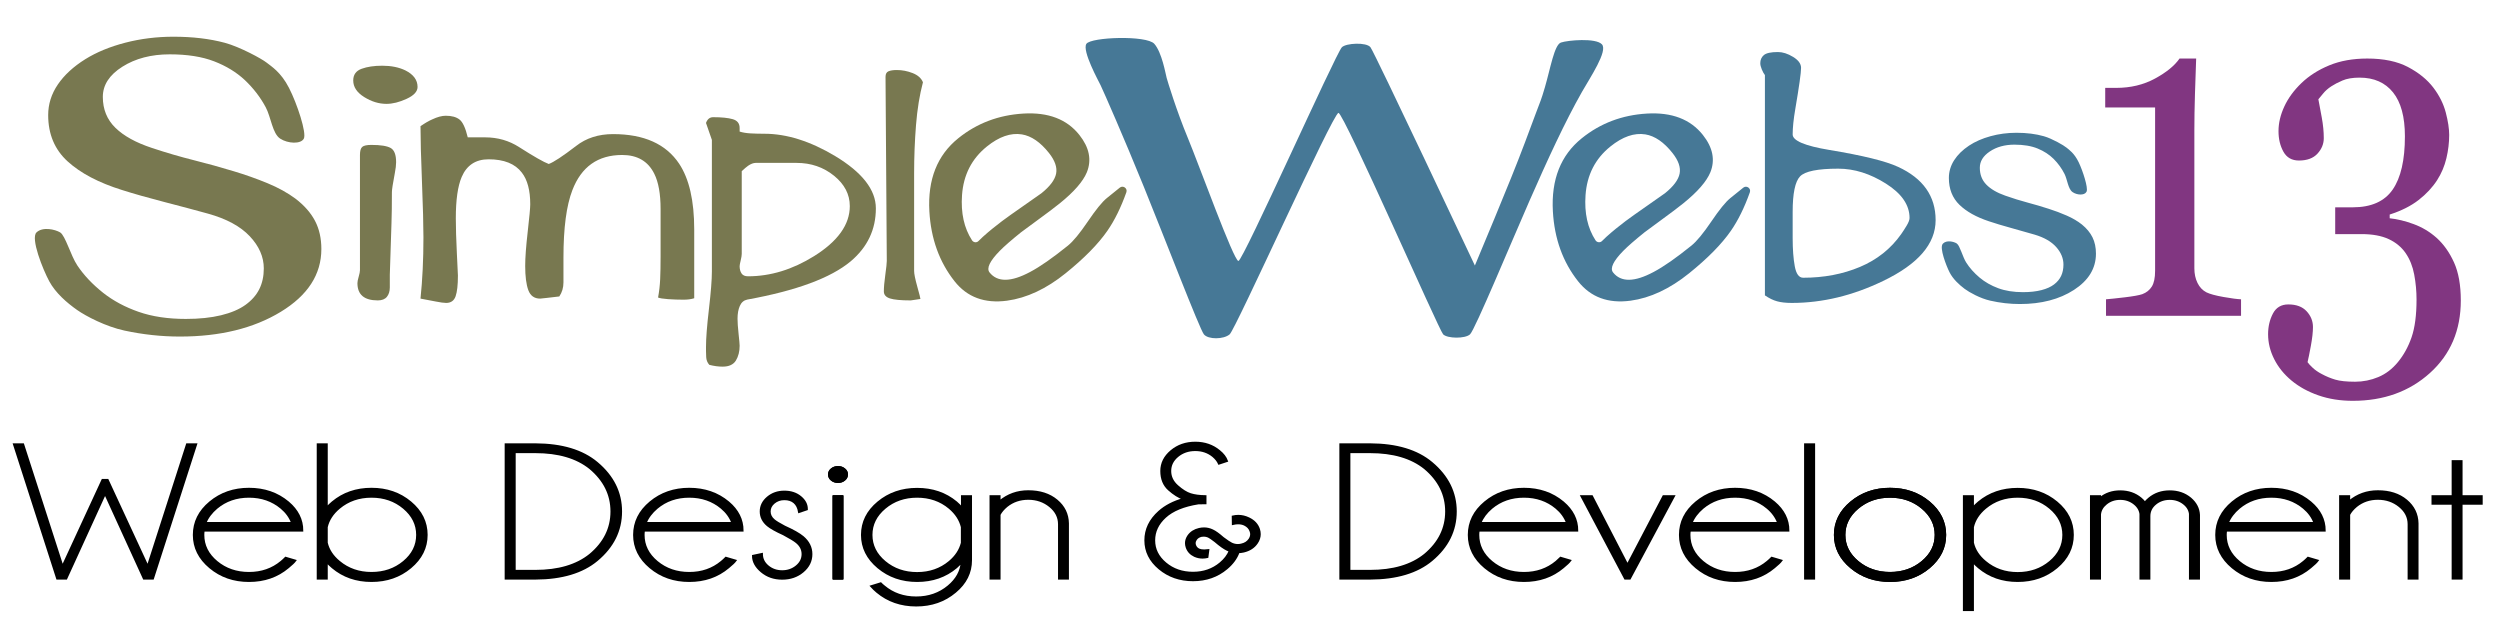<?xml version="1.0" encoding="UTF-8" standalone="no"?> <svg xmlns="http://www.w3.org/2000/svg" xmlns:xlink="http://www.w3.org/1999/xlink" xmlns:serif="http://www.serif.com/" width="100%" height="100%" viewBox="0 0 1300 334" version="1.1" xml:space="preserve" style="fill-rule:evenodd;clip-rule:evenodd;stroke-miterlimit:10;"> <g id="SimpleWebs13-Logo" serif:id="SimpleWebs13 Logo" transform="matrix(1,0,0,0.476,0,0)"> <rect x="0" y="0" width="1300" height="700" style="fill:none;"></rect> <g id="Layer-1" serif:id="Layer 1" transform="matrix(2.175,0,0,4.572,5.754,40.108)"> <g transform="matrix(1,0,0,1,91.052,32.817)"> <path d="M0,4.302C0,7.342 -0.034,9.806 -0.1,11.699C-0.368,19.268 -0.501,23.396 -0.501,24.083L-0.501,27.095C-0.501,28.011 -0.734,28.757 -1.197,29.331C-1.661,29.903 -2.388,30.19 -3.38,30.19C-6.621,30.19 -8.242,28.815 -8.242,26.062C-8.242,25.717 -8.142,25.202 -7.94,24.514C-7.74,23.825 -7.639,23.31 -7.639,22.966L-7.639,-4.557C-7.639,-5.532 -7.456,-6.177 -7.086,-6.493C-6.719,-6.807 -5.998,-6.965 -4.925,-6.965C-2.713,-6.965 -1.173,-6.721 -0.301,-6.234C0.57,-5.746 1.006,-4.614 1.006,-2.838C1.006,-2.15 0.905,-1.289 0.704,-0.257C0.235,2.209 0,3.728 0,4.302M-1.305,-16.771C-3.116,-16.771 -4.892,-17.316 -6.635,-18.405C-8.378,-19.494 -9.247,-20.813 -9.247,-22.362C-9.247,-23.738 -8.579,-24.669 -7.237,-25.157C-5.898,-25.644 -4.256,-25.888 -2.311,-25.888C-0.167,-25.888 1.675,-25.514 3.218,-24.77C5.161,-23.794 6.133,-22.476 6.133,-20.813C6.133,-19.723 5.261,-18.777 3.519,-17.975C1.776,-17.172 0.168,-16.771 -1.305,-16.771" style="fill:rgb(120,120,80);fill-rule:nonzero;"></path> </g> <g transform="matrix(1,0,0,1,160.816,19.659)"> <path d="M0,43.176C-1.273,43.176 -2.512,43.134 -3.719,43.048C-4.925,42.962 -5.729,42.832 -6.131,42.659C-5.865,41.228 -5.696,39.765 -5.629,38.274C-5.562,36.784 -5.528,34.949 -5.528,32.77L-5.528,21.503C-5.528,17.888 -6.034,15.08 -7.042,13.073C-8.523,10.092 -11.081,8.6 -14.715,8.6C-20.505,8.6 -24.476,11.41 -26.628,17.029C-28.043,20.699 -28.75,26.06 -28.75,33.112L-28.75,39.047C-28.75,40.31 -29.081,41.427 -29.743,42.403C-30.74,42.518 -31.716,42.633 -32.678,42.746C-33.639,42.862 -34.186,42.918 -34.318,42.918C-35.709,42.918 -36.655,42.244 -37.152,40.897C-37.649,39.55 -37.898,37.616 -37.898,35.091C-37.898,33.143 -37.696,30.418 -37.294,26.921C-36.892,23.424 -36.691,21.244 -36.691,20.383C-36.691,17.058 -37.361,14.535 -38.701,12.814C-40.31,10.695 -42.958,9.633 -46.643,9.633C-49.725,9.633 -51.87,11.039 -53.076,13.848C-54.015,16.027 -54.485,19.323 -54.485,23.737C-54.485,25.918 -54.401,28.714 -54.233,32.123C-54.066,35.536 -53.981,37.298 -53.981,37.413C-53.981,39.65 -54.167,41.299 -54.535,42.359C-54.904,43.419 -55.658,43.951 -56.796,43.951C-57.333,43.951 -58.171,43.834 -59.31,43.607C-60.45,43.377 -61.656,43.147 -62.928,42.918C-62.46,38.446 -62.225,33.573 -62.225,28.297C-62.225,25.373 -62.342,20.957 -62.576,15.051C-62.812,9.146 -62.928,4.702 -62.928,1.719C-61.854,0.975 -60.911,0.429 -60.104,0.086C-58.894,-0.487 -57.819,-0.775 -56.876,-0.775C-55.465,-0.775 -54.373,-0.474 -53.6,0.128C-52.827,0.73 -52.171,2.15 -51.632,4.386L-47.497,4.386C-44.472,4.386 -41.749,5.168 -39.327,6.73C-35.832,8.965 -33.478,10.304 -32.268,10.75C-31.129,10.35 -28.95,8.916 -25.734,6.45C-23.321,4.558 -20.372,3.612 -16.887,3.612C-9.517,3.612 -4.256,5.963 -1.105,10.664C1.307,14.276 2.514,19.524 2.514,26.404L2.514,42.832C1.776,43.061 0.938,43.176 0,43.176" style="fill:rgb(120,120,80);fill-rule:nonzero;"></path> </g> <g transform="matrix(1,0,0,1,187.809,67.912)"> <path d="M0,-37.761L-9.79,-37.761C-10.328,-37.761 -10.933,-37.53 -11.605,-37.072C-12.01,-36.785 -12.515,-36.355 -13.119,-35.783L-13.119,-16C-13.119,-15.655 -13.204,-15.14 -13.371,-14.452C-13.539,-13.763 -13.622,-13.304 -13.622,-13.076C-13.622,-12.387 -13.472,-11.813 -13.17,-11.356C-12.868,-10.895 -12.35,-10.667 -11.612,-10.667C-6.25,-10.667 -0.99,-12.273 4.171,-15.483C9.866,-19.038 12.716,-23.023 12.716,-27.439C12.716,-30.248 11.452,-32.672 8.93,-34.707C6.408,-36.741 3.431,-37.761 0,-37.761M-11.813,-5.1C-12.617,-4.929 -13.204,-4.428 -13.572,-3.592C-13.942,-2.762 -14.124,-1.742 -14.124,-0.535C-14.124,0.324 -14.041,1.532 -13.874,3.083C-13.707,4.633 -13.622,5.58 -13.622,5.925C-13.622,7.304 -13.92,8.481 -14.516,9.458C-15.113,10.432 -16.172,10.922 -17.693,10.922C-18.687,10.922 -19.744,10.779 -20.87,10.492C-21.335,9.975 -21.583,9.355 -21.616,8.64C-21.649,7.92 -21.664,7.446 -21.664,7.218L-21.664,6.185C-21.664,4.174 -21.43,1.159 -20.96,-2.859C-20.492,-6.879 -20.257,-9.866 -20.257,-11.817L-20.257,-43.257L-21.664,-47.306C-21.33,-48.224 -20.76,-48.683 -19.955,-48.683C-17.945,-48.683 -16.387,-48.525 -15.281,-48.21C-14.175,-47.895 -13.622,-47.192 -13.622,-46.103L-13.622,-45.244C-12.888,-45.013 -12.018,-44.87 -11.017,-44.813C-10.014,-44.756 -8.913,-44.727 -7.71,-44.727C-2.365,-44.727 3.28,-42.946 9.227,-39.386C15.708,-35.48 18.947,-31.317 18.947,-26.896C18.947,-21.841 16.938,-17.62 12.917,-14.232C8.157,-10.269 -0.086,-7.225 -11.813,-5.1" style="fill:rgb(120,120,80);fill-rule:nonzero;"></path> </g> <g transform="matrix(1,0,0,1,215.903,38.361)"> <path d="M0,-5.753L0,17.604C0,18.293 0.25,19.537 0.754,21.341C1.257,23.145 1.508,24.132 1.508,24.303L-0.805,24.647C-3.151,24.647 -4.81,24.488 -5.781,24.176C-6.753,23.861 -7.237,23.302 -7.237,22.5C-7.237,21.526 -7.122,20.197 -6.886,18.507C-6.652,16.818 -6.534,15.718 -6.534,15.201L-6.836,-28.768C-6.836,-29.455 -6.602,-29.898 -6.132,-30.098C-5.665,-30.299 -4.993,-30.4 -4.122,-30.4C-2.849,-30.4 -1.593,-30.156 -0.352,-29.67C0.888,-29.183 1.709,-28.452 2.111,-27.479C1.307,-24.445 0.754,-21.039 0.453,-17.26C0.152,-13.481 0,-9.646 0,-5.753" style="fill:rgb(120,120,80);fill-rule:nonzero;"></path> </g> <g transform="matrix(1,0,0,1,233.287,55.563)"> <path d="M0,-29.321C-3.613,-26.407 -5.59,-22.539 -5.931,-17.713C-6.234,-13.428 -5.436,-9.827 -3.539,-6.909C-3.193,-6.376 -2.434,-6.284 -1.994,-6.743C-1.691,-7.06 -1.34,-7.397 -0.942,-7.755C-0.141,-8.472 0.626,-9.13 1.36,-9.722C2.931,-10.988 4.381,-12.083 5.708,-13.007C10.355,-16.238 12.807,-17.96 13.071,-18.172C15.113,-19.818 16.277,-21.379 16.566,-22.86C16.852,-24.339 16.287,-25.975 14.867,-27.767C12.811,-30.364 10.649,-31.85 8.38,-32.223C5.725,-32.652 2.931,-31.684 0,-29.321M18.828,0.966C14.22,4.682 9.555,6.863 4.838,7.511C-0.513,8.229 -4.697,6.683 -7.71,2.875C-11.362,-1.739 -13.373,-7.311 -13.737,-13.841C-14.165,-21.423 -11.863,-27.241 -6.836,-31.294C-2.386,-34.881 2.81,-36.85 8.751,-37.201C14.692,-37.55 19.153,-35.845 22.131,-32.082C24.508,-29.08 25.101,-26.109 23.912,-23.168C22.998,-20.964 20.838,-18.49 17.435,-15.746C16.178,-14.732 14.407,-13.395 12.12,-11.734C9.832,-10.074 8.502,-9.094 8.137,-8.799C5.832,-6.942 4.158,-5.482 3.114,-4.418C0.692,-1.954 -0.129,-0.226 0.649,0.759C2.529,3.134 5.76,3.097 10.343,0.65C12.704,-0.593 15.717,-2.692 19.383,-5.646C20.639,-6.66 22.227,-8.581 24.146,-11.413C26.065,-14.243 27.574,-16.102 28.674,-16.99L31.784,-19.498C32.565,-20.127 33.695,-19.339 33.359,-18.395C32.052,-14.727 30.537,-11.654 28.812,-9.176C26.606,-6.002 23.277,-2.621 18.828,0.966" style="fill:rgb(120,120,80);fill-rule:nonzero;"></path> </g> <g transform="matrix(1,0,0,1,436.841,35.743)"> <path d="M0,-4.214C-4.911,-4.214 -7.954,-3.598 -9.131,-2.366C-10.309,-1.132 -10.896,1.692 -10.896,6.106L-10.896,12.386C-10.896,15.024 -10.73,17.261 -10.394,19.093C-10.059,20.93 -9.389,21.847 -8.382,21.847C-3.425,21.847 1.099,20.986 5.188,19.266C9.275,17.546 12.559,14.938 15.039,11.438C15.441,10.866 15.876,10.193 16.346,9.418C16.813,8.643 17.049,8.029 17.049,7.568C17.049,4.472 15.167,1.734 11.399,-0.646C7.633,-3.024 3.832,-4.214 0,-4.214M-11.097,27.868C-12.504,27.868 -13.679,27.738 -14.616,27.479C-15.555,27.223 -16.526,26.748 -17.531,26.062L-17.531,-26.577C-17.801,-26.921 -18.051,-27.38 -18.286,-27.953C-18.52,-28.526 -18.637,-29.014 -18.637,-29.415C-18.637,-30.218 -18.352,-30.863 -17.783,-31.351C-17.213,-31.837 -16.09,-32.082 -14.415,-32.082C-13.277,-32.082 -12.07,-31.695 -10.796,-30.921C-9.524,-30.147 -8.886,-29.272 -8.886,-28.298C-8.886,-27.15 -9.345,-23.881 -10.263,-18.492C-10.686,-16.026 -10.896,-13.991 -10.896,-12.385C-10.896,-10.893 -7.973,-9.661 -2.126,-8.687C5.872,-7.367 11.351,-6.02 14.309,-4.644C20.289,-1.893 23.283,2.352 23.283,8.084C23.283,13.761 19.093,18.607 10.717,22.622C3.478,26.119 -3.794,27.868 -11.097,27.868" style="fill:rgb(70,120,150);fill-rule:nonzero;"></path> </g> <g transform="matrix(1,0,0,1,382.354,55.564)"> <path d="M0,-29.32C-3.612,-26.408 -5.588,-22.538 -5.928,-17.714C-6.232,-13.431 -5.437,-9.833 -3.544,-6.916C-3.195,-6.379 -2.43,-6.287 -1.987,-6.749C-1.685,-7.064 -1.336,-7.399 -0.941,-7.754C-0.139,-8.473 0.628,-9.129 1.362,-9.722C2.933,-10.989 4.383,-12.083 5.71,-13.006C10.355,-16.239 12.81,-17.961 13.072,-18.171C15.115,-19.819 16.279,-21.38 16.566,-22.861C16.853,-24.338 16.288,-25.974 14.869,-27.766C12.813,-30.365 10.649,-31.85 8.382,-32.224C5.727,-32.653 2.933,-31.685 0,-29.32M18.828,0.967C14.221,4.681 9.557,6.864 4.839,7.51C-0.51,8.23 -4.694,6.684 -7.709,2.875C-11.361,-1.738 -13.372,-7.312 -13.737,-13.842C-14.162,-21.424 -11.862,-27.242 -6.836,-31.294C-2.386,-34.882 2.81,-36.851 8.751,-37.201C14.693,-37.55 19.154,-35.845 22.133,-32.083C24.51,-29.079 25.103,-26.109 23.914,-23.169C22.999,-20.963 20.84,-18.489 17.437,-15.745C16.181,-14.733 14.407,-13.396 12.12,-11.733C9.834,-10.073 8.504,-9.095 8.139,-8.8C5.834,-6.942 4.159,-5.481 3.115,-4.419C0.693,-1.953 -0.128,-0.227 0.651,0.758C2.531,3.133 5.762,3.098 10.344,0.651C12.705,-0.592 15.717,-2.691 19.384,-5.647C20.641,-6.659 22.228,-8.58 24.148,-11.414C26.066,-14.244 27.576,-16.103 28.676,-16.989L31.786,-19.496C32.566,-20.126 33.697,-19.338 33.36,-18.393C32.052,-14.727 30.537,-11.654 28.813,-9.175C26.608,-6.001 23.279,-2.62 18.828,0.967" style="fill:rgb(70,120,150);fill-rule:nonzero;"></path> </g> <g transform="matrix(1,0,0,1,68.038,32.918)"> <path d="M0,5.808C2.096,7.423 3.643,9.189 4.645,11.11C5.646,13.029 6.147,15.265 6.147,17.814C6.147,23.881 2.909,28.884 -3.562,32.819C-10.036,36.757 -18.068,38.726 -27.66,38.726C-32.086,38.726 -36.509,38.249 -40.933,37.298C-45.357,36.346 -50.112,33.879 -52.252,32.374C-54.688,30.659 -57.387,28.333 -58.91,25.517C-60.432,22.7 -63.424,15.254 -61.958,13.844C-60.491,12.434 -57.528,13.111 -56.3,13.844C-55.072,14.577 -53.774,19.371 -52.214,21.711C-50.654,24.051 -48.593,26.236 -46.032,28.27C-43.612,30.173 -40.783,31.691 -37.544,32.819C-34.308,33.95 -30.549,34.515 -26.264,34.515C-23.051,34.515 -20.246,34.224 -17.847,33.642C-15.449,33.061 -13.505,32.236 -12.014,31.17C-10.524,30.103 -9.419,28.851 -8.696,27.413C-7.975,25.976 -7.614,24.319 -7.614,22.444C-7.614,19.698 -8.73,17.136 -10.967,14.762C-13.202,12.386 -16.532,10.585 -20.955,9.357C-23.983,8.521 -27.452,7.597 -31.363,6.585C-35.275,5.573 -38.651,4.616 -41.492,3.717C-47.079,1.974 -51.422,-0.309 -54.519,-3.131C-57.616,-5.955 -59.164,-9.641 -59.164,-14.189C-59.164,-16.803 -58.395,-19.239 -56.86,-21.497C-55.322,-23.756 -53.134,-25.772 -50.293,-27.546C-47.592,-29.224 -44.402,-30.538 -40.724,-31.49C-37.045,-32.442 -33.203,-32.918 -29.197,-32.918C-24.634,-32.918 -20.548,-32.434 -16.939,-31.466C-13.33,-30.498 -8.07,-27.628 -6.945,-26.729C-5.82,-25.83 -3.535,-24.484 -1.586,-20.688C0.362,-16.892 2.657,-9.919 1.956,-8.569C1.256,-7.219 -1.841,-7.348 -3.702,-8.569C-5.564,-9.791 -5.879,-13.684 -7.16,-16.072C-8.44,-18.46 -10.106,-20.623 -12.154,-22.559C-14.157,-24.43 -16.602,-25.924 -19.488,-27.037C-22.376,-28.151 -25.914,-28.707 -30.107,-28.707C-34.53,-28.707 -38.302,-27.722 -41.421,-25.753C-44.542,-23.784 -46.1,-21.38 -46.1,-18.541C-46.1,-15.572 -45.101,-13.111 -43.099,-11.159C-41.097,-9.205 -38.186,-7.601 -34.366,-6.342C-30.968,-5.212 -27.626,-4.237 -24.343,-3.414C-21.06,-2.589 -17.882,-1.711 -14.808,-0.776C-12.014,0.064 -9.324,1.015 -6.74,2.081C-4.156,3.147 -1.91,4.388 0,5.808" style="fill:rgb(120,120,80);fill-rule:nonzero;"></path> </g> <g transform="matrix(1,0,0,1,375.594,58.848)"> <path d="M0,-45.7C-4.094,-38.497 -8.225,-29.519 -12.601,-19.565C-16.978,-9.608 -25.61,11.176 -26.781,12.264C-27.95,13.351 -32.203,13.288 -33.213,12.264C-34.223,11.239 -56.945,-40.607 -58.235,-40.643C-59.524,-40.68 -82.814,11.023 -84.246,12.264C-85.68,13.504 -89.397,13.533 -90.416,12.264C-91.435,10.994 -99.799,-10.754 -104.735,-22.905C-109.672,-35.056 -114.325,-45.596 -115.105,-47.246C-115.571,-48.225 -119.601,-55.518 -118.502,-57.148C-117.403,-58.778 -104.092,-59.233 -102.263,-57.148C-100.435,-55.064 -99.583,-49.984 -99.319,-49.021C-99.087,-48.177 -96.988,-41.243 -94.267,-34.693C-91.547,-28.142 -83.269,-5.267 -82.159,-5.263C-81.051,-5.261 -58.906,-54.824 -57.421,-56.33C-56.442,-57.323 -51.563,-57.591 -50.585,-56.33C-49.608,-55.069 -25.624,-4.175 -25.624,-4.175C-22.259,-12.191 -19.363,-19.197 -16.934,-25.196C-14.505,-31.192 -12.611,-36.351 -11.023,-40.618C-9.902,-43.624 -9.804,-43.618 -8.891,-46.741C-7.556,-51.3 -6.639,-56.904 -5.054,-57.455C-3.471,-58.006 3.288,-58.618 4.75,-57.027C6.21,-55.435 1.949,-49.129 0,-45.7" style="fill:rgb(70,120,150);fill-rule:nonzero;"></path> </g> <g transform="matrix(1,0,0,1,533.144,5.215)"> <path d="M0,61.478L-32.283,61.478L-32.283,57.527C-31.325,57.454 -29.833,57.296 -27.804,57.055C-25.777,56.813 -24.379,56.563 -23.613,56.303C-22.624,55.933 -21.865,55.331 -21.339,54.495C-20.811,53.66 -20.548,52.409 -20.548,50.739L-20.548,11.683L-32.475,11.683L-32.475,7.01L-29.841,7.01C-26.392,7.01 -23.302,6.268 -20.571,4.785C-17.841,3.301 -15.886,1.706 -14.705,0L-10.73,0C-10.825,2.411 -10.92,5.229 -11.016,8.457C-11.113,11.683 -11.16,14.576 -11.16,17.136L-11.16,50.129C-11.16,51.426 -10.914,52.585 -10.418,53.605C-9.923,54.625 -9.213,55.377 -8.287,55.859C-7.457,56.266 -6.099,56.637 -4.216,56.97C-2.332,57.305 -0.927,57.491 0,57.527L0,61.478Z" style="fill:rgb(129,54,129);fill-rule:nonzero;"></path> </g> <g transform="matrix(1,0,0,1,559.869,5.215)"> <path d="M0,81.785C-3.002,81.785 -5.747,81.349 -8.238,80.476C-10.728,79.606 -12.868,78.427 -14.656,76.944C-16.444,75.46 -17.825,73.753 -18.799,71.825C-19.772,69.896 -20.259,67.912 -20.259,65.872C-20.259,64.055 -19.877,62.413 -19.11,60.948C-18.344,59.484 -17.116,58.751 -15.423,58.751C-13.506,58.751 -12.045,59.298 -11.039,60.393C-10.034,61.485 -9.531,62.738 -9.531,64.149C-9.531,65.335 -9.698,66.837 -10.034,68.654C-10.37,70.472 -10.633,71.769 -10.824,72.548C-10.6,72.883 -10.192,73.328 -9.601,73.883C-9.009,74.44 -8.281,74.941 -7.417,75.387C-6.394,75.942 -5.322,76.388 -4.202,76.721C-3.083,77.055 -1.498,77.222 0.549,77.222C2.467,77.222 4.315,76.851 6.09,76.11C7.865,75.368 9.425,74.18 10.769,72.548C12.176,70.843 13.272,68.849 14.056,66.567C14.839,64.286 15.232,61.292 15.232,57.582C15.232,55.579 15.047,53.597 14.679,51.63C14.312,49.663 13.632,47.959 12.638,46.51C11.646,45.064 10.293,43.942 8.581,43.145C6.868,42.349 4.7,41.949 2.076,41.949L-4.214,41.949L-4.214,35.551L-0.035,35.551C4.383,35.551 7.57,34.141 9.522,31.323C11.476,28.504 12.453,24.257 12.453,18.582C12.453,13.946 11.51,10.45 9.62,8.095C7.732,5.739 5.06,4.561 1.604,4.561C-0.061,4.561 -1.429,4.794 -2.5,5.257C-3.573,5.721 -4.444,6.175 -5.116,6.62C-5.918,7.14 -6.574,7.714 -7.086,8.345C-7.597,8.976 -7.981,9.439 -8.238,9.736C-8.014,10.923 -7.743,12.378 -7.423,14.103C-7.105,15.828 -6.944,17.469 -6.944,19.027C-6.944,20.4 -7.447,21.633 -8.453,22.726C-9.459,23.821 -10.936,24.368 -12.884,24.368C-14.576,24.368 -15.813,23.664 -16.596,22.254C-17.378,20.845 -17.769,19.214 -17.769,17.358C-17.769,15.429 -17.307,13.463 -16.38,11.46C-15.455,9.457 -14.081,7.585 -12.261,5.841C-10.44,4.098 -8.222,2.689 -5.603,1.613C-2.985,0.538 0.032,0 3.448,0C7.377,0 10.625,0.676 13.195,2.03C15.766,3.385 17.786,5.026 19.255,6.954C20.691,8.846 21.682,10.83 22.225,12.907C22.768,14.985 23.038,16.765 23.038,18.247C23.038,20.103 22.815,21.967 22.368,23.84C21.92,25.713 21.187,27.446 20.165,29.042C19.047,30.785 17.57,32.371 15.734,33.798C13.898,35.226 11.591,36.385 8.814,37.275L8.814,38.166C10.602,38.352 12.509,38.815 14.537,39.557C16.565,40.3 18.393,41.392 20.022,42.839C21.714,44.36 23.102,46.317 24.188,48.708C25.273,51.102 25.817,54.133 25.817,57.806C25.817,64.927 23.358,70.703 18.441,75.136C13.523,79.568 7.377,81.785 0,81.785" style="fill:rgb(129,54,129);fill-rule:nonzero;"></path> </g> <g transform="matrix(1,0,0,1,494.958,41.772)"> <path d="M0,3.282C1.116,4.195 1.937,5.191 2.47,6.276C3.001,7.359 3.268,8.622 3.268,10.063C3.268,13.489 1.548,16.313 -1.892,18.537C-5.331,20.76 -9.6,21.871 -14.696,21.871C-17.048,21.871 -19.399,21.602 -21.748,21.066C-24.1,20.528 -26.625,19.135 -27.765,18.286C-29.058,17.316 -30.492,16.003 -31.3,14.411C-32.109,12.822 -33.702,8.616 -32.92,7.82C-32.142,7.024 -30.566,7.407 -29.915,7.82C-29.263,8.234 -28.572,10.941 -27.744,12.263C-26.915,13.585 -25.82,14.819 -24.458,15.967C-23.171,17.042 -21.669,17.899 -19.948,18.537C-18.229,19.174 -16.232,19.493 -13.954,19.493C-12.247,19.493 -10.756,19.329 -9.482,18.999C-8.209,18.672 -7.175,18.207 -6.382,17.605C-5.59,17.004 -5.004,16.294 -4.62,15.483C-4.236,14.672 -4.044,13.736 -4.044,12.676C-4.044,11.126 -4.638,9.68 -5.827,8.339C-7.014,6.998 -8.783,5.98 -11.134,5.287C-12.742,4.814 -14.585,4.292 -16.664,3.72C-18.743,3.15 -20.537,2.609 -22.047,2.1C-25.014,1.116 -27.323,-0.173 -28.969,-1.767C-30.614,-3.361 -31.437,-5.443 -31.437,-8.012C-31.437,-9.487 -31.027,-10.863 -30.211,-12.139C-29.395,-13.413 -28.232,-14.553 -26.722,-15.555C-25.287,-16.502 -23.593,-17.244 -21.638,-17.782C-19.685,-18.319 -17.642,-18.589 -15.513,-18.589C-13.088,-18.589 -10.918,-18.316 -8.999,-17.768C-7.082,-17.223 -4.286,-15.6 -3.689,-15.094C-3.092,-14.586 -1.878,-13.825 -0.842,-11.682C0.193,-9.537 1.413,-5.599 1.04,-4.838C0.669,-4.075 -0.978,-4.147 -1.967,-4.838C-2.955,-5.527 -3.124,-7.725 -3.803,-9.074C-4.484,-10.423 -5.369,-11.645 -6.458,-12.739C-7.521,-13.795 -8.82,-14.638 -10.353,-15.266C-11.889,-15.897 -13.769,-16.211 -15.996,-16.211C-18.347,-16.211 -20.351,-15.654 -22.01,-14.542C-23.667,-13.43 -24.496,-12.072 -24.496,-10.469C-24.496,-8.791 -23.965,-7.402 -22.9,-6.3C-21.835,-5.196 -20.29,-4.291 -18.26,-3.579C-16.454,-2.942 -14.678,-2.391 -12.934,-1.926C-11.189,-1.461 -9.499,-0.964 -7.868,-0.435C-6.382,0.039 -4.953,0.575 -3.581,1.177C-2.209,1.778 -1.014,2.48 0,3.282" style="fill:rgb(70,120,150);fill-rule:nonzero;"></path> </g> <g transform="matrix(1,0,0,1,494.958,41.772)"> <path d="M0,3.282C1.116,4.195 1.937,5.191 2.47,6.276C3.001,7.359 3.268,8.622 3.268,10.063C3.268,13.489 1.548,16.313 -1.892,18.537C-5.331,20.76 -9.6,21.871 -14.696,21.871C-17.048,21.871 -19.399,21.602 -21.748,21.066C-24.1,20.528 -26.625,19.135 -27.765,18.286C-29.058,17.316 -30.492,16.003 -31.3,14.411C-32.109,12.822 -33.702,8.616 -32.92,7.82C-32.142,7.024 -30.566,7.407 -29.915,7.82C-29.263,8.234 -28.572,10.941 -27.744,12.263C-26.915,13.585 -25.82,14.819 -24.458,15.967C-23.171,17.042 -21.669,17.899 -19.948,18.537C-18.229,19.174 -16.232,19.493 -13.954,19.493C-12.247,19.493 -10.756,19.329 -9.482,18.999C-8.209,18.672 -7.175,18.207 -6.382,17.605C-5.59,17.004 -5.004,16.294 -4.62,15.483C-4.236,14.672 -4.044,13.736 -4.044,12.676C-4.044,11.126 -4.638,9.68 -5.827,8.339C-7.014,6.998 -8.783,5.98 -11.134,5.287C-12.742,4.814 -14.585,4.292 -16.664,3.72C-18.743,3.15 -20.537,2.609 -22.047,2.1C-25.014,1.116 -27.323,-0.173 -28.969,-1.767C-30.614,-3.361 -31.437,-5.443 -31.437,-8.012C-31.437,-9.487 -31.027,-10.863 -30.211,-12.139C-29.395,-13.413 -28.232,-14.553 -26.722,-15.555C-25.287,-16.502 -23.593,-17.244 -21.638,-17.782C-19.685,-18.319 -17.642,-18.589 -15.513,-18.589C-13.088,-18.589 -10.918,-18.316 -8.999,-17.768C-7.082,-17.223 -4.286,-15.6 -3.689,-15.094C-3.092,-14.586 -1.878,-13.825 -0.842,-11.682C0.193,-9.537 1.413,-5.599 1.04,-4.838C0.669,-4.075 -0.978,-4.147 -1.967,-4.838C-2.955,-5.527 -3.124,-7.725 -3.803,-9.074C-4.484,-10.423 -5.369,-11.645 -6.458,-12.739C-7.521,-13.795 -8.82,-14.638 -10.353,-15.266C-11.889,-15.897 -13.769,-16.211 -15.996,-16.211C-18.347,-16.211 -20.351,-15.654 -22.01,-14.542C-23.667,-13.43 -24.496,-12.072 -24.496,-10.469C-24.496,-8.791 -23.965,-7.402 -22.9,-6.3C-21.835,-5.196 -20.29,-4.291 -18.26,-3.579C-16.454,-2.942 -14.678,-2.391 -12.934,-1.926C-11.189,-1.461 -9.499,-0.964 -7.868,-0.435C-6.382,0.039 -4.953,0.575 -3.581,1.177C-2.209,1.778 -1.014,2.48 0,3.282Z" style="fill:none;fill-rule:nonzero;stroke:rgb(70,120,150);stroke-width:0.46px;"></path> </g> <g id="web-design---development" serif:id="web design &amp; development"> <g transform="matrix(1,0,0,1,23.098,120.972)"> <path d="M0,-15.072L9.574,5.585L18.958,-23.586L21.161,-23.586L10.825,8.514L8.649,8.514L-0.626,-11.781L-9.901,8.514L-12.076,8.514L-22.412,-23.586L-20.209,-23.586L-10.798,5.585L-1.251,-15.072L0,-15.072Z" style="fill-rule:nonzero;stroke:black;stroke-width:0.46px;"></path> </g> <g transform="matrix(1,0,0,1,46.462,121.882)"> <path d="M0,-5.699L20.726,-5.699C20.218,-7.076 19.357,-8.271 18.142,-9.285C16.002,-11.071 13.427,-11.964 10.418,-11.964C7.407,-11.964 4.832,-11.071 2.693,-9.285C1.424,-8.212 0.526,-7.016 0,-5.699ZM-0.408,-3.861C-0.462,-3.543 -0.489,-3.202 -0.489,-2.839C-0.489,-0.327 0.576,1.815 2.707,3.586C4.837,5.356 7.407,6.241 10.418,6.241C13.427,6.241 16.002,5.348 18.142,3.562C18.505,3.261 18.849,2.942 19.175,2.61L21.487,3.291C21.215,3.669 20.645,4.214 19.774,4.925C17.199,7.089 14.08,8.172 10.418,8.172C6.791,8.172 3.686,7.093 1.102,4.936C-1.482,2.779 -2.774,0.188 -2.774,-2.839C-2.774,-5.895 -1.482,-8.499 1.102,-10.648C3.686,-12.796 6.791,-13.871 10.418,-13.871C14.08,-13.871 17.199,-12.796 19.774,-10.648C22.04,-8.741 23.174,-6.479 23.174,-3.861L-0.408,-3.861Z" style="fill-rule:nonzero;stroke:black;stroke-width:0.46px;"></path> </g> <g transform="matrix(1,0,0,1,75.483,110.28)"> <path d="M0,6.879L0,10.647C0.399,12.358 1.387,13.863 2.965,15.164C5.104,16.95 7.679,17.843 10.689,17.843C13.699,17.843 16.27,16.958 18.4,15.188C20.531,13.417 21.596,11.275 21.596,8.763C21.596,6.251 20.531,4.101 18.4,2.316C16.27,0.531 13.699,-0.362 10.689,-0.362C7.679,-0.362 5.104,0.531 2.965,2.316C1.387,3.632 0.399,5.154 0,6.879ZM-2.176,-12.894L0,-12.894L0,2.271C0.399,1.816 0.852,1.378 1.36,0.954C3.934,-1.194 7.045,-2.269 10.689,-2.269C14.334,-2.269 17.444,-1.194 20.018,0.954C22.593,3.103 23.881,5.706 23.881,8.763C23.881,11.79 22.593,14.381 20.018,16.538C17.444,18.695 14.334,19.773 10.689,19.773C7.045,19.773 3.934,18.691 1.36,16.527C0.852,16.103 0.399,15.665 0,15.21L0,19.205L-2.176,19.205L-2.176,-12.894Z" style="fill-rule:nonzero;stroke:black;stroke-width:0.46px;"></path> </g> <g transform="matrix(1,0,0,1,120.416,127.601)"> <path d="M0,-28.33L0,0.024L4.923,0.024C10.453,0.024 14.814,-1.263 18.006,-3.836C21.414,-6.681 23.119,-10.124 23.119,-14.164C23.119,-18.19 21.414,-21.633 18.006,-24.494C14.814,-27.051 10.453,-28.33 4.923,-28.33L0,-28.33ZM4.95,-30.215C11.278,-30.184 16.183,-28.708 19.665,-25.788C23.509,-22.564 25.431,-18.689 25.431,-14.164C25.431,-9.61 23.509,-5.727 19.665,-2.519C16.183,0.386 11.278,1.855 4.95,1.885L-2.176,1.885L-2.176,-30.215L4.95,-30.215Z" style="fill-rule:nonzero;stroke:black;stroke-width:0.46px;"></path> </g> <g transform="matrix(1,0,0,1,151.722,121.882)"> <path d="M0,-5.699L20.726,-5.699C20.218,-7.076 19.357,-8.271 18.142,-9.285C16.002,-11.071 13.427,-11.964 10.418,-11.964C7.407,-11.964 4.832,-11.071 2.693,-9.285C1.424,-8.212 0.526,-7.016 0,-5.699ZM-0.408,-3.861C-0.462,-3.543 -0.489,-3.202 -0.489,-2.839C-0.489,-0.327 0.576,1.815 2.707,3.586C4.837,5.356 7.407,6.241 10.418,6.241C13.427,6.241 16.002,5.348 18.142,3.562C18.505,3.261 18.849,2.942 19.175,2.61L21.487,3.291C21.215,3.669 20.645,4.214 19.774,4.925C17.199,7.089 14.08,8.172 10.418,8.172C6.791,8.172 3.686,7.093 1.102,4.936C-1.482,2.779 -2.774,0.188 -2.774,-2.839C-2.774,-5.895 -1.482,-8.499 1.102,-10.648C3.686,-12.796 6.791,-13.871 10.418,-13.871C14.08,-13.871 17.199,-12.796 19.774,-10.648C22.04,-8.741 23.174,-6.479 23.174,-3.861L-0.408,-3.861Z" style="fill-rule:nonzero;stroke:black;stroke-width:0.46px;"></path> </g> <g transform="matrix(1,0,0,1,184.687,119.292)"> <path d="M0,-0.385C-1.831,-1.218 -3.101,-1.929 -3.808,-2.519C-4.914,-3.442 -5.467,-4.555 -5.467,-5.856C-5.467,-7.157 -4.914,-8.274 -3.808,-9.205C-2.702,-10.136 -1.369,-10.6 0.191,-10.6C1.75,-10.6 3.047,-10.17 4.08,-9.307C5.077,-8.474 5.576,-7.521 5.576,-6.446L5.576,-6.356L3.699,-5.721C3.536,-6.733 3.155,-7.498 2.557,-8.013C1.959,-8.527 1.17,-8.785 0.191,-8.785C-0.77,-8.785 -1.595,-8.497 -2.284,-7.923C-2.974,-7.347 -3.318,-6.658 -3.318,-5.856C-3.318,-5.054 -2.974,-4.365 -2.284,-3.791C-1.886,-3.442 -1.043,-2.927 0.245,-2.246C2.294,-1.323 3.754,-0.499 4.624,0.227C5.984,1.378 6.664,2.748 6.664,4.336C6.664,5.971 5.984,7.359 4.624,8.502C3.264,9.645 1.614,10.215 -0.326,10.215C-2.267,10.215 -3.916,9.645 -5.276,8.502C-6.636,7.359 -7.317,6.107 -7.317,4.745L-5.168,4.291C-5.168,5.457 -4.691,6.436 -3.74,7.23C-2.788,8.026 -1.65,8.423 -0.326,8.423C0.997,8.423 2.139,8.026 3.101,7.23C4.062,6.436 4.542,5.471 4.542,4.336C4.542,3.231 4.062,2.286 3.101,1.499C2.593,1.075 1.56,0.447 0,-0.385Z" style="fill-rule:nonzero;stroke:black;stroke-width:0.46px;"></path> </g> <g transform="matrix(1,0,0,1,-8.88178e-16,94.798)"> <path d="M198.777,34.688L196.628,34.688L196.628,14.984L198.777,14.984L198.777,34.688ZM199.226,8.536C199.651,8.884 199.865,9.3 199.865,9.785C199.865,10.3 199.651,10.73 199.226,11.079C198.799,11.427 198.296,11.601 197.716,11.601C197.117,11.601 196.605,11.427 196.179,11.079C195.753,10.73 195.54,10.3 195.54,9.785C195.54,9.3 195.753,8.884 196.179,8.536C196.605,8.188 197.117,8.014 197.716,8.014C198.296,8.014 198.799,8.188 199.226,8.536Z" style="fill-rule:nonzero;stroke:black;stroke-width:0.46px;"></path> </g> <g transform="matrix(1,0,0,1,0,94.798)"> <path d="M198.777,34.688L196.628,34.688L196.628,14.984L198.777,14.984L198.777,34.688ZM199.226,8.536C199.651,8.884 199.865,9.3 199.865,9.785C199.865,10.3 199.651,10.73 199.226,11.079C198.799,11.427 198.296,11.601 197.716,11.601C197.117,11.601 196.605,11.427 196.179,11.079C195.753,10.73 195.54,10.3 195.54,9.785C195.54,9.3 195.753,8.884 196.179,8.536C196.605,8.188 197.117,8.014 197.716,8.014C198.296,8.014 198.799,8.188 199.226,8.536" style="fill-rule:nonzero;stroke:black;stroke-width:0.46px;stroke-linejoin:round;stroke-miterlimit:2;"></path> </g> <g transform="matrix(1,0,0,1,227.309,126.783)"> <path d="M0,-9.624C-0.418,-11.349 -1.406,-12.871 -2.965,-14.187C-5.105,-15.972 -7.68,-16.865 -10.689,-16.865C-13.699,-16.865 -16.27,-15.972 -18.4,-14.187C-20.531,-12.402 -21.596,-10.252 -21.596,-7.74C-21.596,-5.228 -20.531,-3.082 -18.4,-1.304C-16.27,0.474 -13.699,1.364 -10.689,1.364C-7.68,1.364 -5.105,0.471 -2.965,-1.315C-1.424,-2.602 -0.435,-4.107 0,-5.834L0,-9.624ZM-0.028,-1.202C-0.445,-0.778 -0.88,-0.369 -1.333,0.024C-3.908,2.188 -7.027,3.27 -10.689,3.27C-14.316,3.27 -17.421,2.192 -20.005,0.035C-22.589,-2.122 -23.881,-4.713 -23.881,-7.74C-23.881,-10.797 -22.589,-13.396 -20.005,-15.538C-17.421,-17.679 -14.316,-18.75 -10.689,-18.75C-7.027,-18.75 -3.908,-17.683 -1.333,-15.549C-0.843,-15.125 -0.39,-14.679 0.027,-14.21L0.027,-17.002L2.203,-17.002L2.203,-1.701C2.203,1.265 0.942,3.792 -1.578,5.881C-4.153,8.045 -7.262,9.126 -10.907,9.126C-14.551,9.126 -17.671,8.045 -20.264,5.881C-20.789,5.441 -21.261,4.988 -21.678,4.518L-19.393,3.815C-19.158,4.057 -18.895,4.292 -18.604,4.518C-16.483,6.304 -13.917,7.197 -10.907,7.197C-7.915,7.197 -5.35,6.304 -3.21,4.518C-1.27,2.899 -0.209,0.992 -0.028,-1.202Z" style="fill-rule:nonzero;stroke:black;stroke-width:0.46px;"></path> </g> <g transform="matrix(1,0,0,1,236.338,123.901)"> <path d="M0,-9.716L0,5.584L-2.176,5.584L-2.176,-14.12L0,-14.12L0,-12.849C1.959,-14.484 4.243,-15.3 6.854,-15.3C9.647,-15.3 11.917,-14.57 13.668,-13.109C15.418,-11.65 16.31,-9.815 16.347,-7.605L16.347,5.584L14.198,5.584L14.198,-7.423C14.198,-9.103 13.472,-10.534 12.022,-11.714C10.571,-12.894 8.849,-13.484 6.854,-13.484C4.878,-13.484 3.164,-12.902 1.713,-11.736C0.934,-11.086 0.363,-10.412 0,-9.716Z" style="fill-rule:nonzero;stroke:black;stroke-width:0.46px;"></path> </g> <g transform="matrix(1,0,0,1,291.362,104.015)"> <path d="M0,18.842C-0.2,18.767 -0.399,18.683 -0.598,18.592C-1.36,18.23 -2.321,17.549 -3.481,16.55C-4.243,15.959 -4.787,15.588 -5.114,15.438C-5.458,15.287 -5.812,15.21 -6.174,15.21C-6.374,15.21 -6.573,15.226 -6.773,15.256C-7.353,15.392 -7.788,15.672 -8.078,16.095C-8.278,16.398 -8.377,16.693 -8.377,16.981C-8.377,17.148 -8.35,17.315 -8.296,17.481C-8.133,17.965 -7.815,18.313 -7.344,18.525C-7.035,18.661 -6.619,18.729 -6.092,18.729C-5.803,18.729 -5.476,18.707 -5.114,18.661L-5.331,20.318C-5.73,20.408 -6.129,20.454 -6.528,20.454C-7.163,20.454 -7.788,20.318 -8.404,20.046C-9.366,19.592 -10,18.895 -10.308,17.957C-10.417,17.624 -10.472,17.299 -10.472,16.981C-10.472,16.39 -10.281,15.816 -9.901,15.256C-9.302,14.408 -8.441,13.856 -7.317,13.598C-6.918,13.507 -6.528,13.462 -6.147,13.462C-5.44,13.462 -4.76,13.622 -4.107,13.939C-3.473,14.226 -2.638,14.824 -1.605,15.733C-0.68,16.428 0,16.883 0.435,17.095C0.925,17.321 1.423,17.435 1.931,17.435C2.221,17.435 2.511,17.398 2.801,17.321C3.635,17.14 4.27,16.731 4.705,16.095C4.978,15.687 5.113,15.271 5.113,14.847C5.113,14.62 5.068,14.386 4.978,14.143C4.76,13.462 4.279,12.941 3.536,12.577C3.082,12.365 2.574,12.259 2.013,12.259C1.614,12.259 1.187,12.313 0.734,12.418L0.707,10.624C1.16,10.519 1.605,10.466 2.04,10.466C2.892,10.466 3.726,10.663 4.542,11.056C5.793,11.646 6.609,12.517 6.99,13.667C7.117,14.075 7.181,14.469 7.181,14.847C7.181,15.574 6.954,16.27 6.5,16.935C5.793,17.98 4.732,18.669 3.318,19.002C2.901,19.093 2.502,19.145 2.121,19.16C1.595,20.598 0.643,21.893 -0.735,23.042C-2.965,24.919 -5.648,25.857 -8.785,25.857C-11.923,25.857 -14.606,24.926 -16.836,23.065C-19.067,21.204 -20.182,18.956 -20.182,16.323C-20.182,13.705 -19.085,11.42 -16.89,9.467C-15.386,8.121 -13.427,7.106 -11.016,6.425C-12.176,6.016 -13.36,5.275 -14.565,4.2C-15.771,3.126 -16.374,1.642 -16.374,-0.249C-16.374,-2.095 -15.581,-3.684 -13.994,-5.017C-12.407,-6.348 -10.49,-7.015 -8.241,-7.015C-5.993,-7.015 -4.071,-6.348 -2.475,-5.017C-1.587,-4.304 -0.979,-3.51 -0.653,-2.633L-2.584,-1.997C-2.874,-2.647 -3.346,-3.245 -3.998,-3.791C-5.177,-4.759 -6.592,-5.243 -8.241,-5.243C-9.892,-5.243 -11.301,-4.759 -12.471,-3.791C-13.64,-2.821 -14.225,-1.641 -14.225,-0.249C-14.225,1.128 -13.658,2.32 -12.525,3.326C-11.392,4.332 -10.345,4.987 -9.384,5.29C-8.423,5.593 -7.226,5.751 -5.793,5.767L-5.793,7.47L-7.507,7.492C-11.025,8.052 -13.663,9.135 -15.422,10.739C-17.181,12.343 -18.06,14.204 -18.06,16.323C-18.06,18.457 -17.158,20.281 -15.354,21.794C-13.55,23.307 -11.361,24.063 -8.785,24.063C-6.247,24.063 -4.071,23.307 -2.257,21.794C-1.206,20.916 -0.454,19.932 0,18.842Z" style="fill-rule:nonzero;stroke:black;stroke-width:0.46px;"></path> </g> <g transform="matrix(1,0,0,1,319.975,127.601)"> <path d="M0,-28.33L0,0.024L4.923,0.024C10.453,0.024 14.815,-1.263 18.007,-3.836C21.415,-6.681 23.119,-10.124 23.119,-14.164C23.119,-18.19 21.415,-21.633 18.007,-24.494C14.815,-27.051 10.453,-28.33 4.923,-28.33L0,-28.33ZM4.95,-30.215C11.278,-30.184 16.184,-28.708 19.665,-25.788C23.51,-22.564 25.432,-18.689 25.432,-14.164C25.432,-9.61 23.51,-5.727 19.665,-2.519C16.184,0.386 11.278,1.855 4.95,1.885L-2.176,1.885L-2.176,-30.215L4.95,-30.215Z" style="fill-rule:nonzero;stroke:black;stroke-width:0.46px;"></path> </g> <g transform="matrix(1,0,0,1,351.281,121.882)"> <path d="M0,-5.699L20.725,-5.699C20.218,-7.076 19.356,-8.271 18.142,-9.285C16.001,-11.071 13.427,-11.964 10.418,-11.964C7.406,-11.964 4.832,-11.071 2.693,-9.285C1.424,-8.212 0.526,-7.016 0,-5.699ZM-0.407,-3.861C-0.463,-3.543 -0.49,-3.202 -0.49,-2.839C-0.49,-0.327 0.576,1.815 2.706,3.586C4.836,5.356 7.406,6.241 10.418,6.241C13.427,6.241 16.001,5.348 18.142,3.562C18.504,3.261 18.848,2.942 19.175,2.61L21.488,3.291C21.215,3.669 20.644,4.214 19.773,4.925C17.198,7.089 14.079,8.172 10.418,8.172C6.789,8.172 3.685,7.093 1.101,4.936C-1.482,2.779 -2.774,0.188 -2.774,-2.839C-2.774,-5.895 -1.482,-8.499 1.101,-10.648C3.685,-12.796 6.789,-13.871 10.418,-13.871C14.079,-13.871 17.198,-12.796 19.773,-10.648C22.04,-8.741 23.173,-6.479 23.173,-3.861L-0.407,-3.861Z" style="fill-rule:nonzero;stroke:black;stroke-width:0.46px;"></path> </g> <g transform="matrix(1,0,0,1,397.573,129.485)"> <path d="M0,-19.704L-10.553,0L-11.696,0L-22.14,-19.704L-19.611,-19.704L-11.124,-3.291L-2.529,-19.704L0,-19.704Z" style="fill-rule:nonzero;stroke:black;stroke-width:0.46px;"></path> </g> <g transform="matrix(1,0,0,1,401.763,121.882)"> <path d="M0,-5.699L20.725,-5.699C20.218,-7.076 19.356,-8.271 18.142,-9.285C16.001,-11.071 13.427,-11.964 10.418,-11.964C7.406,-11.964 4.832,-11.071 2.693,-9.285C1.424,-8.212 0.526,-7.016 0,-5.699ZM-0.407,-3.861C-0.463,-3.543 -0.49,-3.202 -0.49,-2.839C-0.49,-0.327 0.576,1.815 2.706,3.586C4.836,5.356 7.406,6.241 10.418,6.241C13.427,6.241 16.001,5.348 18.142,3.562C18.504,3.261 18.849,2.942 19.175,2.61L21.488,3.291C21.215,3.669 20.644,4.214 19.773,4.925C17.198,7.089 14.079,8.172 10.418,8.172C6.789,8.172 3.685,7.093 1.101,4.936C-1.482,2.779 -2.774,0.188 -2.774,-2.839C-2.774,-5.895 -1.482,-8.499 1.101,-10.648C3.685,-12.796 6.789,-13.871 10.418,-13.871C14.079,-13.871 17.198,-12.796 19.773,-10.648C22.04,-8.741 23.173,-6.479 23.173,-3.861L-0.407,-3.861Z" style="fill-rule:nonzero;stroke:black;stroke-width:0.46px;"></path> </g> <g transform="matrix(-1,0,0,1,859.99,89.372)"> <rect x="428.907" y="8.014" width="2.176" height="32.1" style="stroke:black;stroke-width:0.46px;"></rect> </g> <g transform="matrix(1,0,0,1,441.513,125.468)"> <path d="M0,-12.871C-2.13,-11.086 -3.194,-8.936 -3.194,-6.425C-3.194,-3.912 -2.13,-1.77 0,-0C2.132,1.771 4.701,2.656 7.712,2.656C10.721,2.656 13.292,1.771 15.422,-0C17.554,-1.77 18.618,-3.912 18.618,-6.425C18.618,-8.936 17.554,-11.086 15.422,-12.871C13.292,-14.657 10.721,-15.55 7.712,-15.55C4.701,-15.55 2.132,-14.657 0,-12.871ZM7.712,-17.457C11.374,-17.457 14.489,-16.382 17.055,-14.233C19.619,-12.085 20.904,-9.481 20.904,-6.425C20.904,-3.398 19.619,-0.806 17.055,1.35C14.489,3.508 11.374,4.586 7.712,4.586C4.086,4.586 0.981,3.508 -1.604,1.35C-4.187,-0.806 -5.48,-3.398 -5.48,-6.425C-5.48,-9.481 -4.187,-12.085 -1.604,-14.233C0.981,-16.382 4.086,-17.457 7.712,-17.457Z" style="fill-rule:nonzero;stroke:black;stroke-width:0.46px;"></path> </g> <g transform="matrix(1,0,0,1,469.052,127.874)"> <path d="M0,-10.715L0,-6.947C0.399,-5.222 1.388,-3.708 2.965,-2.406C5.106,-0.62 7.681,0.273 10.69,0.273C13.699,0.273 16.27,-0.617 18.402,-2.395C20.532,-4.173 21.598,-6.319 21.598,-8.831C21.598,-11.343 20.532,-13.493 18.402,-15.278C16.27,-17.063 13.699,-17.956 10.69,-17.956C7.681,-17.956 5.106,-17.063 2.965,-15.278C1.388,-13.962 0.399,-12.44 0,-10.715ZM-2.176,-18.093L0,-18.093L0,-15.323C0.399,-15.778 0.852,-16.216 1.361,-16.64C3.936,-18.774 7.045,-19.841 10.69,-19.841C14.335,-19.841 17.444,-18.77 20.018,-16.629C22.593,-14.487 23.882,-11.888 23.882,-8.831C23.882,-5.804 22.593,-3.213 20.018,-1.056C17.444,1.101 14.335,2.179 10.69,2.179C7.045,2.179 3.936,1.097 1.361,-1.067C0.852,-1.491 0.399,-1.929 0,-2.384L0,9.126L-2.176,9.126L-2.176,-18.093Z" style="fill-rule:nonzero;stroke:black;stroke-width:0.46px;"></path> </g> <g transform="matrix(1,0,0,1,497.258,128.327)"> <path d="M0,-18.546L2.176,-18.546L2.176,-18.069C3.518,-19.159 5.123,-19.704 6.991,-19.704C8.93,-19.704 10.58,-19.136 11.941,-18.001C12.302,-17.699 12.62,-17.366 12.893,-17.003C13.181,-17.35 13.518,-17.683 13.898,-18.001C15.26,-19.136 16.908,-19.704 18.849,-19.704C20.789,-19.704 22.439,-19.136 23.799,-18.001C25.087,-16.896 25.767,-15.58 25.839,-14.051L25.839,1.158L23.663,1.158L23.663,-14.051L23.69,-14.051C23.636,-15.095 23.165,-15.981 22.275,-16.707C21.315,-17.494 20.172,-17.888 18.849,-17.888C17.506,-17.888 16.361,-17.494 15.409,-16.707C14.455,-15.92 13.979,-14.936 13.979,-13.756L13.979,1.158L11.831,1.158L11.831,-14.051L11.858,-14.051C11.787,-15.095 11.305,-15.981 10.418,-16.707C9.455,-17.494 8.315,-17.888 6.991,-17.888C5.667,-17.888 4.532,-17.494 3.591,-16.707C2.756,-16.027 2.284,-15.194 2.176,-14.21L2.176,1.158L0,1.158L0,-18.546Z" style="fill-rule:nonzero;stroke:black;stroke-width:0.46px;"></path> </g> <g transform="matrix(1,0,0,1,529.978,121.882)"> <path d="M0,-5.699L20.727,-5.699C20.218,-7.076 19.358,-8.271 18.142,-9.285C16.004,-11.071 13.427,-11.964 10.418,-11.964C7.408,-11.964 4.834,-11.071 2.693,-9.285C1.424,-8.212 0.526,-7.016 0,-5.699ZM-0.407,-3.861C-0.461,-3.543 -0.488,-3.202 -0.488,-2.839C-0.488,-0.327 0.576,1.815 2.708,3.586C4.838,5.356 7.408,6.241 10.418,6.241C13.427,6.241 16.004,5.348 18.142,3.562C18.506,3.261 18.851,2.942 19.177,2.61L21.488,3.291C21.215,3.669 20.644,4.214 19.775,4.925C17.198,7.089 14.081,8.172 10.418,8.172C6.791,8.172 3.687,7.093 1.101,4.936C-1.482,2.779 -2.774,0.188 -2.774,-2.839C-2.774,-5.895 -1.482,-8.499 1.101,-10.648C3.687,-12.796 6.791,-13.871 10.418,-13.871C14.081,-13.871 17.198,-12.796 19.775,-10.648C22.04,-8.741 23.175,-6.479 23.175,-3.861L-0.407,-3.861Z" style="fill-rule:nonzero;stroke:black;stroke-width:0.46px;"></path> </g> <g transform="matrix(1,0,0,1,559.001,123.901)"> <path d="M0,-9.716L0,5.584L-2.178,5.584L-2.178,-14.12L0,-14.12L0,-12.849C1.958,-14.484 4.241,-15.3 6.854,-15.3C9.645,-15.3 11.916,-14.57 13.666,-13.109C15.415,-11.65 16.309,-9.815 16.346,-7.605L16.346,5.584L14.198,5.584L14.198,-7.423C14.198,-9.103 13.472,-10.534 12.022,-11.714C10.569,-12.894 8.849,-13.484 6.854,-13.484C4.877,-13.484 3.163,-12.902 1.712,-11.736C0.933,-11.086 0.362,-10.412 0,-9.716Z" style="fill-rule:nonzero;stroke:black;stroke-width:0.46px;"></path> </g> <g transform="matrix(1,0,0,1,583.725,121.109)"> <path d="M0,-11.328L0,-19.704L2.149,-19.704L2.149,-11.328L6.962,-11.328L6.962,-9.512L2.149,-9.512L2.149,8.376L0,8.376L0,-9.512L-4.815,-9.512L-4.815,-11.328L0,-11.328Z" style="fill-rule:nonzero;stroke:black;stroke-width:0.46px;"></path> </g> </g> <g transform="matrix(1,0,0,1,441.513,125.468)"> <path d="M0,-12.871C-2.13,-11.086 -3.194,-8.936 -3.194,-6.425C-3.194,-3.912 -2.13,-1.77 0,-0C2.132,1.771 4.701,2.656 7.712,2.656C10.721,2.656 13.292,1.771 15.422,-0C17.554,-1.77 18.618,-3.912 18.618,-6.425C18.618,-8.936 17.554,-11.086 15.422,-12.871C13.292,-14.657 10.721,-15.55 7.712,-15.55C4.701,-15.55 2.132,-14.657 0,-12.871M7.712,-17.457C11.374,-17.457 14.489,-16.382 17.055,-14.233C19.619,-12.085 20.904,-9.481 20.904,-6.425C20.904,-3.398 19.619,-0.806 17.055,1.35C14.489,3.508 11.374,4.586 7.712,4.586C4.086,4.586 0.981,3.508 -1.604,1.35C-4.187,-0.806 -5.48,-3.398 -5.48,-6.425C-5.48,-9.481 -4.187,-12.085 -1.604,-14.233C0.981,-16.382 4.086,-17.457 7.712,-17.457" style="fill-rule:nonzero;stroke:black;stroke-width:0.46px;stroke-linejoin:round;stroke-miterlimit:2;"></path> </g> </g> </g> </svg> 